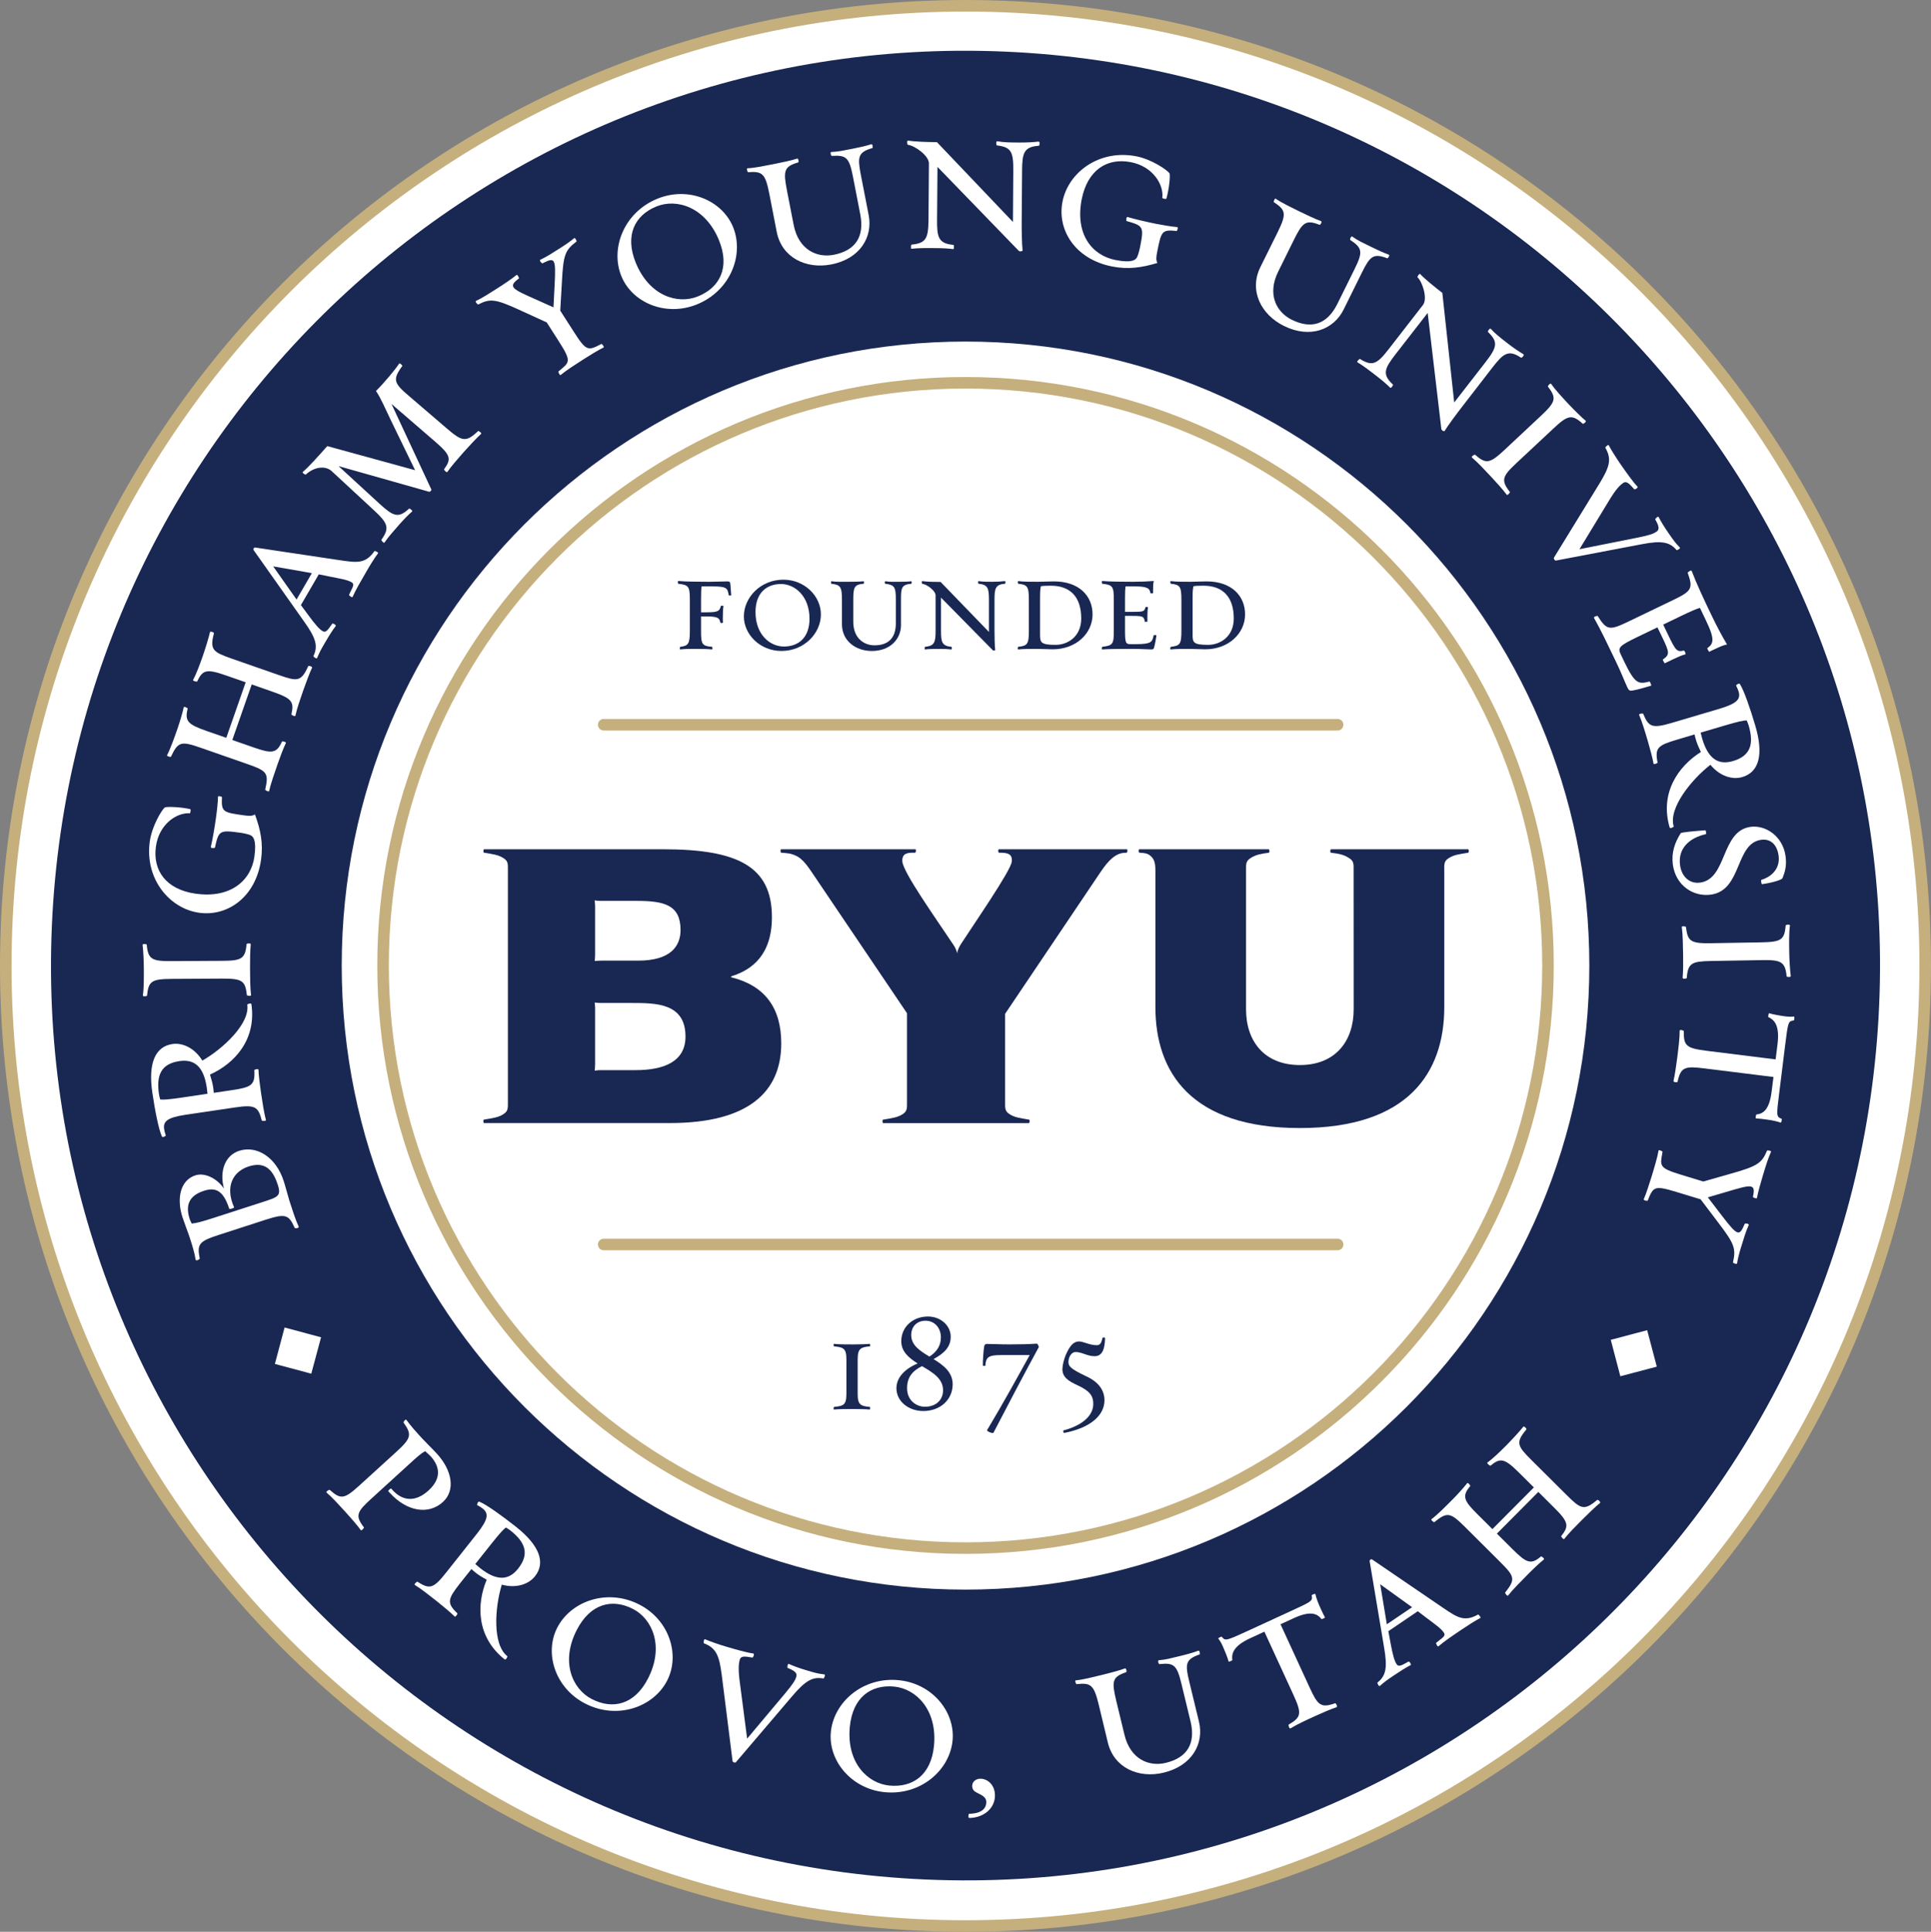 <?xml version="1.0" encoding="utf-8"?>
<!-- Generator: Adobe Illustrator 16.0.4, SVG Export Plug-In . SVG Version: 6.00 Build 0)  -->
<!DOCTYPE svg PUBLIC "-//W3C//DTD SVG 1.1//EN" "http://www.w3.org/Graphics/SVG/1.1/DTD/svg11.dtd">
<svg version="1.1" id="Layer_1" xmlns="http://www.w3.org/2000/svg" xmlns:xlink="http://www.w3.org/1999/xlink" x="0px" y="0px"
	 width="124.931px" height="124.968px" viewBox="0 0 124.931 124.968" enable-background="new 0 0 124.931 124.968"
	 xml:space="preserve">
<rect x="0" y="0" width="124.931" height="124.968" fill="#808080" stroke="none"/>
<g>
	<path fill="#FFFFFF" stroke="#C5AF7D" stroke-width="0.747" stroke-linecap="round" stroke-linejoin="round" d="M62.467,0.374
		c-34.291,0-62.094,27.809-62.094,62.11c0,34.296,27.803,62.11,62.094,62.11c34.293,0,62.09-27.814,62.09-62.11
		C124.559,28.182,96.76,0.374,62.467,0.374z"/>
	<path fill="#192753" d="M65.047,3.34C32.405,1.917,4.782,27.227,3.356,59.884c-1.422,32.651,23.889,60.283,56.529,61.701
		c32.645,1.429,60.266-23.89,61.691-56.538C123,32.395,97.694,4.767,65.047,3.34z"/>
	<path fill="#FFFFFF" d="M62.467,22.096c-22.287,0-40.359,18.069-40.359,40.369c0,22.294,18.07,40.367,40.359,40.367
		c22.293,0,40.359-18.073,40.359-40.367C102.827,40.166,84.76,22.096,62.467,22.096z"/>
	<path fill="none" stroke="#C5AF7D" stroke-width="0.747" stroke-linecap="round" stroke-linejoin="round" d="M62.467,24.762
		c-20.811,0-37.684,16.877-37.684,37.691c0,20.818,16.873,37.694,37.684,37.694c20.812,0,37.684-16.876,37.684-37.694
		C100.151,41.639,83.28,24.762,62.467,24.762z"/>
	<g>
		<path fill="#192753" d="M55.208,91.149c-0.377,0-0.979,0-1.244,0.033c-0.055,0.021-0.029-0.168,0-0.168
			c0.555-0.065,0.797-0.08,0.797-0.827v-2.259c0-0.744-0.242-0.77-0.797-0.832c-0.029,0-0.055-0.182,0-0.162
			c0.266,0.037,0.867,0.037,1.244,0.037c0.27,0,0.861-0.012,1.049-0.037c0.055-0.02,0.045,0.162,0.02,0.162
			c-0.584,0.053-0.787,0.135-0.787,0.832v2.259c0,0.7,0.203,0.772,0.787,0.827c0.025,0,0.035,0.189-0.02,0.168
			C56.069,91.157,55.477,91.149,55.208,91.149z"/>
		<path fill="#192753" d="M57.997,89.801c0-0.664,0.51-1.236,1.371-1.598c-0.574-0.366-1.057-0.769-1.057-1.44
			c0-0.94,0.762-1.598,1.729-1.598c0.805,0,1.469,0.574,1.469,1.31c0,0.629-0.377,1.048-1.111,1.444
			c0.637,0.396,1.238,0.842,1.238,1.632c0,0.969-0.779,1.729-1.902,1.729C58.805,91.28,57.997,90.673,57.997,89.801z M58.686,89.801
			c0,0.807,0.609,1.201,1.156,1.201c0.742,0,1.172-0.467,1.172-1.066c0-0.771-0.688-1.158-1.361-1.561
			C59.016,88.69,58.686,89.112,58.686,89.801z M58.954,86.369c0,0.655,0.566,1.021,1.176,1.388c0.475-0.293,0.744-0.715,0.744-1.236
			c0-0.637-0.422-1.083-0.994-1.083C59.323,85.437,58.954,85.813,58.954,86.369z"/>
		<path fill="#192753" d="M63.866,92.508c1.059-1.764,2.062-3.596,2.754-4.849h-1.838c-0.852,0-0.994,0.142-1.033,0.69
			c0,0.017-0.16,0.017-0.16-0.008c-0.018-0.215,0.053-1.123,0.09-1.258c0.027-0.097,0.062-0.144,0.172-0.144
			c0.283,0,0.867,0.03,1.441,0.03c0.779,0,1.229-0.012,1.793-0.049c0.035,0,0.145,0.189,0.117,0.236
			c-0.814,1.488-2.061,3.855-2.924,5.522C64.235,92.76,63.813,92.589,63.866,92.508z"/>
		<path fill="#192753" d="M69.584,87.463c-0.262,0-0.457,0.323-0.457,0.636c0,0.276,0.09,0.431,1.184,0.95
			c0.799,0.375,1.146,0.923,1.146,1.533c0,0.969-0.895,1.786-2.607,2.115c-0.055,0.01-0.072-0.162-0.055-0.162
			c0.951-0.24,1.938-0.805,1.938-1.72c0-0.505-0.217-0.833-1.006-1.196c-0.65-0.293-0.992-0.553-0.992-1.055
			c0-0.223,0.105-0.637,0.195-0.86c0.279-0.665,0.537-0.925,0.879-0.925c0.289,0,0.682,0.242,1.148,0.242
			c0.213,0,0.297-0.124,0.375-0.483c0-0.019,0.164-0.026,0.164,0.017c-0.018,0.88-0.27,1.178-0.682,1.178
			C70.346,87.733,70.006,87.463,69.584,87.463z"/>
	</g>
	<g>
		<path fill="#FFFFFF" d="M20.772,86.51l-0.633,2.355l-2.354-0.632l0.627-2.357L20.772,86.51z"/>
		<path fill="#FFFFFF" d="M18.729,77.693c0.188,0.578,0.4,1.244,0.59,1.643c0.059,0.131-0.24,0.139-0.252,0.098
			c-0.383-0.86-0.588-0.943-1.873-0.532l-3.051,0.988c-1.283,0.414-1.402,0.6-1.221,1.525c0.012,0.041-0.25,0.201-0.268,0.06
			c-0.062-0.431-0.219-0.915-0.41-1.512c-0.08-0.241-0.332-0.893-0.441-1.228c-0.373-1.15-0.174-2.378,0.842-2.703
			c0.568-0.184,1.363,0.155,1.842,0.854c-0.309-1.186,0.109-2.156,0.986-2.44c1.137-0.366,2.385,0.411,2.881,1.952
			C18.465,76.735,18.647,77.436,18.729,77.693z M14.834,78.202c-0.395-1.229-0.914-1.404-1.641-1.168
			c-1.002,0.324-1.197,0.968-0.918,1.83c0.043,0.137,0.074,0.143,0.125,0.289c0.332-0.032,0.646-0.119,1.389-0.357l3.094-1
			c1.094-0.354,1.332-0.4,1.088-1.156c-0.361-1.119-0.941-1.485-1.889-1.18c-0.984,0.319-1.547,1.261-0.936,2.645
			C15.161,78.144,14.852,78.243,14.834,78.202z"/>
		<path fill="#FFFFFF" d="M13.784,70.285c0.031,0.212,0.039,0.282,0.047,0.411l1.18-0.176c1.262-0.188,1.502-0.323,1.443-1.293
			c-0.006-0.041,0.283-0.112,0.268-0.021c0.008,0.325,0.1,1.047,0.166,1.496c0.092,0.617,0.197,1.305,0.316,1.747
			c0.039,0.079-0.258,0.079-0.266,0.038c-0.234-0.9-0.426-1.042-1.762-0.842l-3.172,0.47c-1.223,0.183-1.455,0.447-1.383,0.937
			c0.018,0.113,0.051,0.235,0.102,0.389c0.037,0.051-0.221,0.163-0.246,0.079c-0.205-0.429-0.449-1.668-0.619-2.819
			c-0.283-1.896,0.17-2.998,1.295-3.163c0.699-0.104,1.465,0.298,1.939,1.073c1.348-0.775,3.086-2.395,2.906-3.619
			c-0.008-0.042,0.252-0.124,0.266-0.039c0.34,2.303-1.092,3.85-2.678,4.561C13.663,69.758,13.75,70.077,13.784,70.285z
			 M10.364,71.125c0.205,0.027,0.615-0.006,1.375-0.119l1.684-0.251c-0.018-0.126-0.018-0.212-0.045-0.396
			c-0.205-1.39-0.82-1.857-1.775-1.715c-1.18,0.175-1.5,0.911-1.318,2.131C10.305,70.931,10.327,70.972,10.364,71.125z"/>
		<path fill="#FFFFFF" d="M16.176,62.586c0.002,0.639,0.008,1.321,0.064,1.773c0.031,0.113-0.268,0.047-0.268,0.018
			c-0.104-0.938-0.291-1.077-1.627-1.071l-3.205,0.018c-1.348,0.008-1.531,0.149-1.627,1.089c0,0.027-0.281,0.086-0.27-0.027
			c0.07-0.441,0.064-1.124,0.062-1.762c-0.002-0.424-0.033-1.163-0.08-1.488c-0.016-0.114,0.27-0.057,0.27-0.028
			c0.076,0.979,0.373,1.075,1.639,1.066l3.207-0.018c1.264-0.006,1.531-0.108,1.611-1.087c0-0.027,0.283-0.086,0.27,0.027
			C16.184,61.424,16.174,62.161,16.176,62.586z"/>
		<path fill="#FFFFFF" d="M16.495,52.686c0.363,0.997,0.543,1.867,0.395,2.922c-0.338,2.432-2.176,3.694-4.004,3.439
			c-1.928-0.27-3.533-2.199-3.195-4.618c0.139-0.997,0.77-2.028,0.963-2.188c0.084-0.072,0.996-0.047,1.648,0.101
			c0.07,0.011,0.006,0.274-0.021,0.271c-0.84-0.06-1.99,0.694-2.193,2.146c-0.219,1.572,0.674,2.787,2.572,3.054
			c2.291,0.32,3.588-0.876,3.799-2.396c0.152-1.096-0.09-1.303-0.236-1.38c-0.107-0.056-0.426-0.132-0.664-0.165
			c-1.352-0.188-1.41-0.153-1.652,0.958c-0.006,0.044-0.293,0.047-0.268-0.035c0.104-0.445,0.242-1.229,0.328-1.846
			c0.062-0.437,0.135-1.072,0.137-1.4c-0.016-0.088,0.26-0.021,0.256,0.021c-0.049,0.967,0.076,0.984,1.412,1.173
			C16.081,52.784,16.321,52.803,16.495,52.686z"/>
		<path fill="#FFFFFF" d="M19.112,46.3c-0.012,0.073-0.27-0.047-0.258-0.088c0.18-0.812,0.043-1.023-1.203-1.458l-1.365-0.478
			L15.03,47.87l1.369,0.478c1.18,0.413,1.498,0.403,1.844-0.377c0.014-0.042,0.305,0.03,0.252,0.1
			c-0.152,0.308-0.373,0.895-0.521,1.321c-0.201,0.578-0.465,1.327-0.559,1.774c-0.004,0.091-0.27-0.046-0.256-0.088
			c0.234-1.062,0.133-1.201-1.139-1.646l-3.029-1.057c-1.273-0.445-1.467-0.405-1.93,0.576c-0.016,0.038-0.305-0.031-0.25-0.104
			c0.211-0.393,0.475-1.143,0.676-1.719c0.148-0.429,0.326-1.028,0.398-1.364c0.002-0.091,0.273,0.036,0.258,0.075
			c-0.211,0.826,0.035,1.031,1.227,1.449l1.271,0.441l1.254-3.592l-1.273-0.443c-1.262-0.439-1.512-0.362-1.865,0.387
			c-0.014,0.041-0.303-0.03-0.266-0.093c0.211-0.392,0.422-0.964,0.625-1.54c0.154-0.441,0.4-1.23,0.467-1.55
			c0-0.091,0.281,0.007,0.258,0.075c-0.283,1.071-0.047,1.214,1.158,1.636l3.029,1.056c1.207,0.422,1.453,0.447,1.91-0.565
			c0.021-0.067,0.305,0.03,0.25,0.101c-0.146,0.295-0.432,1.069-0.586,1.512C19.403,45.29,19.208,45.853,19.112,46.3z"/>
		<path fill="#FFFFFF" d="M22.815,38.61c-0.018,0.088-0.254-0.098-0.232-0.134c0.195-0.447,0.404-0.67,0.158-0.812
			c-0.279-0.165-0.779-0.239-1.338-0.351l-0.779-0.158l-1.156,1.988l0.486,0.658c0.404,0.547,0.684,0.892,0.928,1.033
			c0.209,0.121,0.346-0.111,0.609-0.482c0.035-0.062,0.293,0.088,0.227,0.15c-0.201,0.258-0.436,0.632-0.664,1.025
			c-0.307,0.526-0.355,0.612-0.541,1.045c-0.031,0.081-0.254-0.097-0.234-0.133c0.309-0.643,0.162-1.156-0.596-2.22l-3.271-4.628
			c-0.045-0.062,0.014-0.189,0.102-0.171l5.48,0.821c1.09,0.157,1.645,0.251,2.23-0.588c0.021-0.037,0.295,0.086,0.229,0.146
			C24.243,36.075,23.92,36.594,23.69,37C23.381,37.528,22.997,38.188,22.815,38.61z M19.186,38.783l0.992-1.707l-2.504-0.437
			L19.186,38.783z"/>
		<path fill="#FFFFFF" d="M28.944,30.527c-0.037,0.083-0.24-0.138-0.213-0.17c0.484-0.672,0.432-0.91-0.576-1.786l-2.826-2.439
			l2.574,5.523c0.035,0.066-0.08,0.172-0.143,0.156l-5.857-1.658l2.666,2.449c0.85,0.772,1.195,0.967,1.898,0.299
			c0.029-0.03,0.27,0.146,0.191,0.192c-0.248,0.214-0.514,0.491-0.816,0.829c-0.402,0.458-0.707,0.799-0.965,1.174
			c-0.037,0.082-0.23-0.148-0.201-0.179c0.547-0.766,0.42-1.07-0.475-1.901l-2.74-2.537c-0.361-0.34-1.074-0.329-1.676,0.219
			c-0.029,0.031-0.27-0.124-0.191-0.171c0.42-0.364,0.912-0.917,1.58-1.669l5.682,1.559L25.28,27.17
			c-0.344-0.705-0.625-1.393-0.955-1.877c0.504-0.5,1.209-1.337,1.496-1.764c0.035-0.084,0.229,0.126,0.209,0.146
			c-0.67,0.904-0.525,1.127,0.447,1.957l2.434,2.088c0.973,0.829,1.229,0.925,2.021,0.165c0.029-0.034,0.266,0.144,0.189,0.188
			c-0.258,0.228-0.807,0.822-1.109,1.16C29.59,29.715,29.204,30.15,28.944,30.527z"/>
		<path fill="#FFFFFF" d="M36.247,20.096l0.881,1.373c0.809,1.268,0.92,1.23,1.779,0.781c0.037-0.02,0.221,0.212,0.133,0.235
			c-0.307,0.146-0.916,0.519-1.297,0.763c-0.539,0.346-1.111,0.713-1.463,1.006c-0.059,0.068-0.184-0.205-0.146-0.229
			c0.715-0.594,0.873-0.61,0.025-1.938l-0.787-1.23l-1.598-0.731c-1.699-0.784-2.035-0.84-2.834-0.429
			c-0.035,0.022-0.232-0.205-0.145-0.229c0.414-0.195,0.877-0.495,1.404-0.831c0.383-0.242,0.959-0.631,1.213-0.845
			c0.057-0.067,0.193,0.198,0.158,0.222c-0.74,0.556-0.447,0.672,1.201,1.403l1.037,0.465l0.076-1.463
			c0.092-1.777-0.004-1.767-0.785-1.385c-0.037,0.023-0.244-0.195-0.135-0.234c0.402-0.189,0.783-0.435,1.309-0.771
			c0.385-0.245,0.615-0.41,0.869-0.619c0.057-0.072,0.191,0.193,0.154,0.217c-0.738,0.559-0.848,0.863-0.939,2.559L36.247,20.096z"
			/>
		<path fill="#FFFFFF" d="M40.2,17.863c-0.734-1.801,0.176-4.132,2.332-5.008c2.025-0.824,4.197,0.116,4.898,1.84
			c0.725,1.788-0.168,4.113-2.336,4.995C43.079,20.509,40.899,19.586,40.2,17.863z M41.131,16.995
			c0.879,2.155,2.711,2.714,4.027,2.178c1.404-0.57,2.08-1.854,1.363-3.621c-0.875-2.154-2.734-2.732-4.049-2.197
			C41.067,13.924,40.411,15.219,41.131,16.995z"/>
		<path fill="#FFFFFF" d="M56.202,13.917c0.275,1.422-0.562,2.83-2.43,3.191c-1.617,0.312-3.193-0.436-3.52-2.107l-0.477-2.452
			c-0.258-1.323-0.447-1.477-1.373-1.409c-0.043,0.008-0.123-0.267-0.035-0.256c0.447-0.013,1.113-0.157,1.738-0.279
			c0.447-0.088,1.141-0.234,1.467-0.344c0.078-0.043,0.133,0.235,0.062,0.248c-0.93,0.27-0.961,0.563-0.719,1.819l0.432,2.215
			c0.318,1.63,1.518,2.147,2.592,1.94c1.408-0.273,1.996-1.17,1.721-2.604l-0.482-2.481c-0.234-1.197-0.43-1.377-1.355-1.312
			c-0.072,0-0.125-0.266-0.035-0.253c0.447-0.017,0.766-0.093,1.377-0.212c0.432-0.083,0.889-0.186,1.201-0.289
			c0.107-0.036,0.105,0.238,0.078,0.246c-0.947,0.268-0.969,0.591-0.752,1.723L56.202,13.917z"/>
		<path fill="#FFFFFF" d="M66.102,14.26c-0.004,0.525,0.006,1.489,0.057,1.943c0,0.045-0.17,0.099-0.256,0.014l-5.25-5.42
			l-0.027,3.42c-0.01,1.137,0.088,1.535,1.064,1.627c0.031,0,0.055,0.297-0.029,0.27c-0.328-0.045-0.709-0.062-1.148-0.064
			c-0.625-0.006-1.08-0.008-1.535,0.043c-0.07,0.014-0.041-0.268,0-0.268c0.938-0.094,1.082-0.404,1.094-1.61l0.027-3.648
			c0.002-0.483-0.889-1.142-1.369-1.202c-0.041,0-0.066-0.301,0.018-0.271c0.438,0.075,1.262,0.096,1.871,0.102l4.916,5.162
			l0.023-3.308c0.01-1.223-0.129-1.534-1.053-1.641c-0.068-0.015-0.068-0.3,0.018-0.271c0.426,0.075,0.779,0.078,1.404,0.083
			c0.455,0.002,0.936-0.02,1.25-0.062c0.141-0.013,0.07,0.271,0.039,0.271c-0.99,0.062-1.08,0.486-1.09,1.623L66.102,14.26z"/>
		<path fill="#FFFFFF" d="M74.883,17.01c-1.014,0.305-1.893,0.434-2.939,0.228c-2.408-0.478-3.561-2.386-3.203-4.194
			c0.377-1.908,2.393-3.406,4.789-2.93c0.99,0.195,1.98,0.883,2.129,1.088c0.07,0.086-0.01,0.996-0.195,1.641
			c-0.012,0.066-0.27-0.011-0.266-0.041c0.107-0.83-0.582-2.023-2.018-2.308c-1.561-0.312-2.82,0.511-3.195,2.392
			c-0.445,2.27,0.672,3.634,2.176,3.932c1.086,0.217,1.305-0.016,1.391-0.158c0.064-0.102,0.154-0.418,0.203-0.654
			c0.264-1.336,0.232-1.4-0.863-1.705c-0.043-0.008-0.027-0.295,0.053-0.264c0.438,0.13,1.211,0.313,1.822,0.436
			c0.434,0.084,1.061,0.195,1.389,0.215c0.09-0.01,0.006,0.263-0.033,0.254c-0.965-0.103-0.99,0.021-1.254,1.344
			C74.809,16.588,74.776,16.827,74.883,17.01z"/>
		<path fill="#FFFFFF" d="M86.932,20.021c-0.643,1.296-2.162,1.906-3.865,1.063c-1.477-0.73-2.277-2.283-1.521-3.811l1.109-2.238
			c0.596-1.209,0.537-1.444-0.238-1.956c-0.039-0.019,0.062-0.284,0.123-0.223c0.365,0.259,0.982,0.548,1.553,0.833
			c0.41,0.201,1.051,0.504,1.375,0.615c0.09,0.013-0.035,0.269-0.102,0.237c-0.9-0.354-1.105-0.138-1.67,1.008l-1,2.023
			c-0.736,1.491-0.098,2.63,0.881,3.113c1.287,0.636,2.301,0.282,2.947-1.026l1.121-2.266c0.541-1.093,0.496-1.354-0.281-1.865
			c-0.057-0.045,0.064-0.287,0.127-0.223c0.363,0.259,0.66,0.39,1.223,0.667c0.395,0.196,0.82,0.39,1.131,0.499
			c0.107,0.035-0.062,0.253-0.088,0.24c-0.914-0.357-1.129-0.116-1.641,0.914L86.932,20.021z"/>
		<path fill="#FFFFFF" d="M94.598,26.308c-0.32,0.413-0.902,1.185-1.139,1.578c-0.025,0.034-0.193-0.026-0.209-0.147l-0.883-7.496
			l-2.1,2.702c-0.693,0.9-0.861,1.274-0.141,1.939c0.023,0.018-0.137,0.271-0.186,0.195c-0.232-0.233-0.523-0.479-0.873-0.749
			c-0.492-0.382-0.855-0.662-1.244-0.894c-0.068-0.034,0.131-0.24,0.164-0.215c0.799,0.495,1.104,0.335,1.842-0.614l2.238-2.885
			c0.295-0.38-0.008-1.444-0.357-1.785c-0.033-0.027,0.127-0.282,0.176-0.207c0.305,0.328,0.947,0.843,1.43,1.217l0.768,7.088
			l2.031-2.614c0.746-0.965,0.826-1.298,0.158-1.941c-0.047-0.056,0.127-0.281,0.178-0.206c0.293,0.317,0.572,0.535,1.066,0.92
			c0.357,0.279,0.758,0.553,1.031,0.71c0.119,0.075-0.109,0.257-0.135,0.239c-0.826-0.555-1.156-0.27-1.852,0.626L94.598,26.308z"/>
		<path fill="#FFFFFF" d="M96.495,30.866c-0.438-0.468-0.902-0.965-1.254-1.26c-0.1-0.061,0.164-0.214,0.186-0.193
			c0.713,0.615,0.945,0.596,1.92-0.316l2.342-2.192c0.984-0.921,1.023-1.152,0.455-1.901c-0.018-0.021,0.15-0.258,0.217-0.166
			c0.25,0.371,0.715,0.869,1.15,1.334c0.293,0.312,0.816,0.832,1.072,1.041c0.086,0.073-0.16,0.226-0.178,0.205
			c-0.723-0.668-1.008-0.536-1.93,0.328l-2.344,2.191c-0.924,0.862-1.053,1.119-0.443,1.891c0.016,0.023-0.15,0.256-0.217,0.166
			C97.28,31.723,96.786,31.175,96.495,30.866z"/>
		<path fill="#FFFFFF" d="M100.657,36.264c-0.043,0.012-0.162-0.111-0.117-0.194l2.934-4.777c0.664-1.087,0.816-1.587,0.387-2.329
			c-0.023-0.033,0.197-0.24,0.223-0.154c0.16,0.305,0.502,0.846,0.752,1.206c0.357,0.512,0.805,1.153,1.105,1.462
			c0.072,0.056-0.162,0.219-0.213,0.166c-0.316-0.351-0.492-0.558-0.725-0.393c-0.164,0.111-0.434,0.369-0.824,1.002l-1.99,3.275
			l3.75-0.747c0.848-0.173,1.033-0.251,1.246-0.397c0.197-0.138,0.139-0.375-0.094-0.781c-0.025-0.035,0.195-0.243,0.219-0.154
			c0.152,0.292,0.381,0.669,0.641,1.043c0.365,0.523,0.422,0.605,0.729,0.926c0.072,0.055-0.186,0.201-0.211,0.165
			c-0.439-0.507-0.928-0.634-2.268-0.374L100.657,36.264z"/>
		<path fill="#FFFFFF" d="M105.301,44.5c-0.17-0.356-0.406-0.982-0.754-1.7c-0.465-0.972-1.023-2.139-1.42-2.83
			c-0.039-0.077,0.225-0.154,0.242-0.116c0.582,0.917,0.754,0.945,1.971,0.362l2.889-1.391c1.219-0.584,1.326-0.748,0.961-1.768
			c-0.018-0.039,0.234-0.207,0.258-0.124c0.279,0.747,0.807,1.882,1.275,2.853c0.33,0.69,0.676,1.344,1.012,1.907
			c-0.236,0.036-0.504,0.165-0.697,0.257c-0.104,0.049-0.391,0.173-0.449,0.216c-0.025,0.011-0.152-0.227-0.129-0.237
			c0.387-0.279,0.516-0.533-0.08-1.773l-0.398-0.832c-0.234,0.065-0.6,0.225-1.201,0.514l-1.176,0.567l0.305,0.638
			c0.518,1.075,0.58,1.14,1.039,1.043c0.025-0.01,0.154,0.229,0.086,0.246c-0.16,0.028-0.564,0.207-0.781,0.311
			c-0.117,0.057-0.459,0.223-0.549,0.266c0,0.029-0.143-0.232-0.131-0.237c0.455-0.328,0.459-0.427-0.033-1.45l-0.309-0.638
			l-1.264,0.607c-1.23,0.591-1.316,0.711-1.107,1.145l0.24,0.501c0.707,1.471,0.932,1.411,1.625,1.252
			c0.014-0.006,0.135,0.248,0.096,0.266c-0.26,0.08-0.938,0.279-1.156,0.305C105.452,44.713,105.383,44.667,105.301,44.5z"/>
		<path fill="#FFFFFF" d="M109.739,47.911c-0.061-0.205-0.08-0.271-0.104-0.4l-1.143,0.34c-1.227,0.362-1.443,0.527-1.25,1.479
			c0.014,0.042-0.268,0.152-0.264,0.062c-0.051-0.326-0.246-1.023-0.371-1.459c-0.176-0.598-0.375-1.266-0.559-1.684
			c-0.049-0.076,0.248-0.119,0.262-0.078c0.354,0.855,0.564,0.972,1.859,0.59l3.074-0.91c1.184-0.351,1.379-0.646,1.24-1.121
			c-0.033-0.109-0.086-0.227-0.156-0.369c-0.041-0.048,0.197-0.191,0.236-0.114c0.264,0.396,0.674,1.591,1.004,2.708
			c0.545,1.838,0.248,2.99-0.84,3.312c-0.682,0.203-1.492-0.09-2.068-0.793c-1.227,0.956-2.725,2.804-2.375,3.987
			c0.014,0.042-0.232,0.157-0.258,0.077c-0.66-2.231,0.545-3.966,2.018-4.891C109.932,48.415,109.797,48.114,109.739,47.911z
			 M113.006,46.602c-0.203,0-0.607,0.091-1.344,0.309l-1.633,0.482c0.037,0.124,0.045,0.209,0.098,0.387
			c0.398,1.348,1.072,1.725,2,1.451c1.143-0.34,1.355-1.114,1.008-2.297C113.088,46.783,113.067,46.748,113.006,46.602z"/>
		<path fill="#FFFFFF" d="M108.739,53.9c0.033-0.06,0.826-0.13,1.578-0.188c0.07-0.011,0.078,0.248,0.049,0.25
			c-1.057,0.233-1.82,0.912-1.67,2.011c0.107,0.757,0.629,1.217,1.303,1.122c1.756-0.244,1.328-3.336,3.252-3.605
			c0.973-0.135,2.092,0.597,2.27,1.891c0.088,0.618-0.041,1.04-0.201,1.436c-0.043,0.09-0.607,0.281-1.322,0.382
			c-0.041,0.005-0.084-0.274-0.039-0.282c0.754-0.231,1.219-0.813,1.111-1.573c-0.092-0.661-0.482-1.105-1.131-1.015
			c-1.686,0.232-1.221,3.264-3.246,3.545c-1.154,0.159-2.277-0.6-2.463-1.936C108.125,55.163,108.35,54.514,108.739,53.9z"/>
		<path fill="#FFFFFF" d="M108.893,61.758c-0.01-0.641-0.02-1.32-0.084-1.775c-0.031-0.111,0.266-0.047,0.268-0.018
			c0.113,0.934,0.303,1.074,1.635,1.051l3.207-0.055c1.348-0.023,1.531-0.167,1.613-1.105c0-0.027,0.281-0.091,0.273,0.023
			c-0.066,0.439-0.055,1.121-0.045,1.762c0.008,0.425,0.049,1.162,0.098,1.488c0.016,0.114-0.268,0.062-0.268,0.035
			c-0.088-0.98-0.389-1.076-1.652-1.053l-3.207,0.055c-1.262,0.021-1.533,0.123-1.6,1.105c0,0.028-0.281,0.09-0.27-0.023
			C108.901,62.92,108.901,62.184,108.893,61.758z"/>
		<path fill="#FFFFFF" d="M113.604,72.348c-0.041-0.004,0.006-0.257,0.033-0.254c0.477-0.041,0.848-0.367,0.984-1.494l0.117-0.93
			l-4.465-0.555c-1.254-0.154-1.533-0.102-1.74,0.873c-0.004,0.043-0.289,0.035-0.26-0.075c0.08-0.321,0.182-1.036,0.24-1.486
			c0.076-0.607,0.162-1.297,0.158-1.742c-0.014-0.116,0.275-0.021,0.268,0.021c-0.016,0.941,0.15,1.104,1.477,1.27l4.463,0.556
			l0.123-0.987c0.133-1.085-0.123-1.545-0.6-1.75c-0.006-0.057,0.02-0.269,0.061-0.248c0.219,0.07,0.752,0.166,1.049,0.202
			c0.111,0.013,0.322,0.038,0.557,0.011c0.043-0.009,0.025,0.248-0.02,0.255c-0.35,0.044-0.365,0.07-0.553,1.593l-0.379,3.056
			c-0.189,1.511-0.199,1.577,0.143,1.706c0.043,0.021-0.008,0.287-0.059,0.251c-0.219-0.083-0.582-0.157-0.934-0.202
			C114.102,72.396,113.747,72.352,113.604,72.348z"/>
		<path fill="#FFFFFF" d="M110.024,77.583l-1.562-0.475c-1.439-0.44-1.498-0.34-1.859,0.559c-0.014,0.041-0.307-0.021-0.256-0.09
			c0.141-0.316,0.359-0.989,0.494-1.424c0.186-0.611,0.385-1.263,0.461-1.715c-0.002-0.09,0.27,0.037,0.26,0.076
			c-0.16,0.917-0.27,1.035,1.236,1.491l1.398,0.427l1.689-0.48c1.801-0.506,2.092-0.686,2.436-1.514
			c0.012-0.042,0.307,0.005,0.258,0.076c-0.188,0.419-0.352,0.949-0.531,1.545c-0.133,0.435-0.32,1.106-0.375,1.43
			c0.002,0.09-0.275-0.024-0.264-0.065c0.201-0.903-0.096-0.801-1.824-0.288l-1.092,0.32l0.891,1.164
			c1.082,1.412,1.15,1.343,1.498,0.544c0.012-0.042,0.312-0.008,0.254,0.093c-0.184,0.402-0.314,0.837-0.498,1.438
			c-0.133,0.432-0.199,0.709-0.254,1.033c0.002,0.09-0.273-0.023-0.264-0.064c0.203-0.903,0.086-1.208-0.943-2.559L110.024,77.583z"
			/>
		<path fill="#FFFFFF" d="M104.213,86.673l2.355-0.623l0.623,2.359l-2.359,0.621L104.213,86.673z"/>
	</g>
	<g>
		<path fill="#FFFFFF" d="M25.12,96.469c-0.029-0.031,0.16-0.205,0.188-0.174c0.02,0.021,0.047,0.053,0.088,0.096
			c0.658,0.725,1.49,0.793,2.328,0.028c0.797-0.728,0.791-1.491,0.135-2.216c-0.07-0.076-0.254-0.233-0.355-0.329
			c-0.279,0.157-0.514,0.368-1.098,0.903l-2.373,2.164c-0.941,0.857-1.076,1.096-0.488,1.865c0.029,0.031-0.172,0.254-0.209,0.17
			c-0.189-0.268-0.664-0.816-0.971-1.152c-0.418-0.459-0.879-0.964-1.227-1.262c-0.1-0.063,0.17-0.211,0.197-0.18
			c0.705,0.625,0.932,0.615,1.926-0.295l2.371-2.158c0.984-0.897,1.025-1.129,0.479-1.898c-0.029-0.031,0.133-0.277,0.188-0.17
			c0.268,0.372,0.609,0.752,1.021,1.201c0.17,0.188,0.699,0.705,0.957,0.989c0.967,1.06,1.207,2.357,0.379,3.112
			c-0.922,0.842-2.318,0.637-3.439-0.592C25.176,96.532,25.137,96.491,25.12,96.469z"/>
		<path fill="#FFFFFF" d="M30.811,101.768c-0.164-0.135-0.223-0.178-0.312-0.266l-0.742,0.932c-0.789,1.003-0.871,1.266-0.166,1.932
			c0.033,0.025-0.131,0.278-0.18,0.203c-0.23-0.237-0.789-0.695-1.143-0.979c-0.492-0.387-1.037-0.822-1.428-1.057
			c-0.084-0.032,0.133-0.238,0.166-0.211c0.785,0.495,1.025,0.467,1.859-0.594l1.992-2.513c0.766-0.97,0.754-1.321,0.365-1.632
			c-0.088-0.068-0.197-0.137-0.34-0.211c-0.059-0.014,0.049-0.27,0.127-0.229c0.443,0.17,1.469,0.911,2.383,1.633
			c1.502,1.19,1.926,2.304,1.221,3.192c-0.441,0.556-1.273,0.786-2.148,0.543c-0.455,1.491-0.613,3.863,0.355,4.626
			c0.035,0.031-0.098,0.268-0.166,0.214c-1.824-1.444-1.838-3.557-1.166-5.158C31.26,102.068,30.979,101.901,30.811,101.768z
			 M32.731,98.814c-0.168,0.12-0.443,0.427-0.92,1.029l-1.061,1.334c0.102,0.08,0.162,0.144,0.305,0.258
			c1.102,0.874,1.871,0.794,2.469,0.036c0.74-0.936,0.473-1.693-0.496-2.459C32.905,98.915,32.864,98.9,32.731,98.814z"/>
		<path fill="#FFFFFF" d="M36.053,105.293c0.889-1.729,3.25-2.557,5.318-1.49c1.943,1.002,2.643,3.266,1.789,4.92
			c-0.883,1.715-3.23,2.55-5.309,1.476C35.92,109.204,35.2,106.946,36.053,105.293z M37.319,105.436
			c-1.066,2.068-0.295,3.824,0.967,4.475c1.35,0.697,2.764,0.373,3.635-1.32c1.066-2.068,0.297-3.854-0.965-4.506
			C39.604,103.389,38.198,103.733,37.319,105.436z"/>
		<path fill="#FFFFFF" d="M47.608,114.002c-0.025,0.037-0.199,0.017-0.213-0.078l-0.699-5.561c-0.162-1.266-0.357-1.748-1.154-2.059
			c-0.041-0.012,0-0.309,0.074-0.26c0.316,0.139,0.92,0.346,1.342,0.47c0.6,0.176,1.348,0.396,1.775,0.45
			c0.09-0.004,0.012,0.268-0.061,0.264c-0.469-0.078-0.734-0.131-0.814,0.145c-0.055,0.191-0.105,0.56-0.014,1.297l0.494,3.802
			l2.463-2.933c0.551-0.666,0.648-0.844,0.721-1.086c0.066-0.232-0.127-0.381-0.562-0.553c-0.043-0.011,0.002-0.309,0.074-0.26
			c0.303,0.135,0.715,0.288,1.152,0.414c0.611,0.182,0.707,0.209,1.148,0.264c0.092-0.002-0.02,0.276-0.061,0.264
			c-0.662-0.12-1.119,0.086-2.006,1.126L47.608,114.002z"/>
		<path fill="#FFFFFF" d="M53.754,112.047c0.184-1.935,2.066-3.581,4.385-3.356c2.176,0.208,3.668,2.049,3.49,3.903
			c-0.184,1.919-2.055,3.565-4.385,3.343C55.083,115.727,53.577,113.901,53.754,112.047z M54.981,111.708
			c-0.221,2.318,1.146,3.661,2.561,3.8c1.51,0.145,2.701-0.683,2.885-2.576c0.223-2.316-1.156-3.689-2.57-3.826
			C56.344,108.96,55.167,109.802,54.981,111.708z"/>
		<path fill="#FFFFFF" d="M62.69,117.334c0.906-0.015,1.127-0.415,1.121-0.772c-0.006-0.239-0.164-0.38-0.51-0.542
			c-0.268-0.122-0.4-0.236-0.402-0.479c-0.006-0.266,0.217-0.47,0.516-0.476c0.453-0.008,0.943,0.367,0.957,1.062
			c0.012,0.822-0.684,1.46-1.664,1.479C62.62,117.606,62.661,117.338,62.69,117.334z"/>
		<path fill="#FFFFFF" d="M77.571,111.375c0.34,1.409-0.438,2.852-2.287,3.299c-1.602,0.387-3.209-0.294-3.609-1.947l-0.584-2.43
			c-0.316-1.309-0.514-1.451-1.436-1.348c-0.045,0.011-0.137-0.259-0.047-0.248c0.443-0.039,1.104-0.209,1.723-0.359
			c0.443-0.107,1.129-0.289,1.451-0.411c0.076-0.047,0.141,0.229,0.074,0.245c-0.92,0.311-0.932,0.604-0.637,1.851l0.531,2.194
			c0.389,1.611,1.611,2.077,2.672,1.818c1.393-0.334,1.945-1.255,1.604-2.679l-0.594-2.455c-0.287-1.187-0.486-1.356-1.41-1.253
			c-0.074,0.006-0.139-0.257-0.047-0.251c0.443-0.034,0.756-0.124,1.363-0.271c0.426-0.101,0.881-0.227,1.188-0.345
			c0.105-0.041,0.113,0.232,0.088,0.242c-0.932,0.312-0.943,0.638-0.672,1.753L77.571,111.375z"/>
		<path fill="#FFFFFF" d="M85.719,104.629c0.02,0.037-0.217,0.131-0.229,0.106c-0.287-0.386-0.76-0.528-1.789-0.055l-0.854,0.394
			l1.881,4.088c0.527,1.146,0.719,1.354,1.656,1.02c0.039-0.02,0.184,0.229,0.074,0.264c-0.314,0.096-0.979,0.385-1.393,0.576
			c-0.553,0.252-1.186,0.545-1.559,0.78c-0.094,0.075-0.168-0.223-0.129-0.239c0.812-0.48,0.861-0.705,0.305-1.922l-1.879-4.088
			l-0.902,0.417c-0.994,0.455-1.25,0.917-1.17,1.426c-0.047,0.04-0.24,0.13-0.244,0.083c-0.055-0.225-0.258-0.727-0.381-0.998
			c-0.051-0.103-0.137-0.297-0.283-0.48c-0.029-0.03,0.195-0.15,0.225-0.118c0.221,0.273,0.252,0.277,1.646-0.364l2.795-1.287
			c1.383-0.635,1.447-0.662,1.375-1.023c-0.006-0.043,0.246-0.145,0.242-0.079c0.045,0.229,0.174,0.574,0.324,0.897
			C85.502,104.182,85.649,104.505,85.719,104.629z"/>
		<path fill="#FFFFFF" d="M93.067,106.499c-0.053,0.068-0.186-0.203-0.15-0.225c0.371-0.32,0.654-0.427,0.494-0.662
			c-0.18-0.271-0.596-0.557-1.051-0.9l-0.633-0.48l-1.904,1.291l0.15,0.804c0.125,0.67,0.23,1.099,0.387,1.334
			c0.135,0.202,0.359,0.049,0.76-0.17c0.057-0.041,0.225,0.204,0.137,0.229c-0.291,0.15-0.664,0.383-1.041,0.639
			c-0.504,0.34-0.586,0.398-0.945,0.705c-0.061,0.061-0.186-0.198-0.148-0.223c0.555-0.443,0.646-0.969,0.426-2.258l-0.936-5.589
			c-0.016-0.075,0.092-0.167,0.164-0.11l4.58,3.123c0.914,0.617,1.371,0.94,2.266,0.439c0.035-0.026,0.227,0.203,0.141,0.23
			c-0.307,0.154-0.818,0.484-1.209,0.748C94.047,105.766,93.411,106.195,93.067,106.499z M89.725,105.075l1.633-1.104l-2.061-1.483
			L89.725,105.075z"/>
		<path fill="#FFFFFF" d="M101.2,99.559c-0.039,0.06-0.219-0.159-0.191-0.191c0.512-0.652,0.482-0.903-0.457-1.835l-1.025-1.021
			l-2.682,2.698l1.027,1.021c0.887,0.881,1.178,1.01,1.828,0.454c0.029-0.028,0.264,0.161,0.18,0.202
			c-0.268,0.211-0.721,0.644-1.039,0.967c-0.43,0.435-0.99,0.998-1.27,1.358c-0.041,0.081-0.223-0.161-0.191-0.19
			c0.668-0.855,0.639-1.023-0.32-1.975l-2.273-2.264c-0.955-0.948-1.146-0.996-1.99-0.316c-0.027,0.032-0.26-0.156-0.178-0.197
			c0.359-0.264,0.922-0.827,1.35-1.262c0.324-0.32,0.74-0.785,0.949-1.057c0.041-0.08,0.234,0.153,0.203,0.182
			c-0.551,0.652-0.42,0.946,0.477,1.833l0.957,0.952l2.682-2.697l-0.957-0.951c-0.947-0.94-1.209-0.98-1.846-0.456
			c-0.035,0.03-0.264-0.159-0.205-0.2c0.361-0.262,0.801-0.685,1.232-1.119c0.328-0.331,0.889-0.936,1.09-1.197
			c0.039-0.078,0.25,0.129,0.199,0.178c-0.719,0.85-0.568,1.078,0.338,1.981l2.275,2.261c0.906,0.899,1.117,1.03,1.969,0.314
			c0.051-0.051,0.26,0.16,0.182,0.199c-0.26,0.202-0.85,0.775-1.18,1.109C101.903,98.773,101.479,99.198,101.2,99.559z"/>
	</g>
	
		<line fill="none" stroke="#C5AF7D" stroke-width="0.747" stroke-linecap="round" stroke-linejoin="round" x1="39.059" y1="80.506" x2="86.54" y2="80.506"/>
	
		<line fill="none" stroke="#C5AF7D" stroke-width="0.747" stroke-linecap="round" stroke-linejoin="round" x1="39.059" y1="46.883" x2="86.54" y2="46.883"/>
	<g>
		<path fill="#192753" d="M46.055,37.933h-0.662c-0.027,0.153-0.037,0.403-0.037,0.824v0.853h0.395c0.736,0,0.809-0.099,0.889-0.414
			c0.008-0.018,0.178-0.018,0.17,0.02c-0.035,0.115-0.043,0.42-0.043,0.609c0,0.091-0.01,0.367,0.008,0.432
			c0.018,0.051-0.164,0.068-0.17,0.016c-0.055-0.267-0.129-0.395-0.854-0.395h-0.395v0.941c0,0.851,0.062,0.97,0.699,1.023
			c0.047,0,0.066,0.18-0.01,0.17c-0.205-0.027-0.697-0.035-0.984-0.035c-0.385,0-0.762,0-1.049,0.035c-0.053,0.02-0.025-0.17,0-0.17
			c0.521-0.064,0.619-0.188,0.619-1.023v-2.025c0-0.85-0.072-0.959-0.754-1.031c-0.018,0-0.045-0.188,0.01-0.178
			c0.502,0.044,1.318,0.051,2,0.051c0.482,0,0.922-0.025,1.172-0.025c0.117,0,0.172,0.019,0.189,0.145
			c0.025,0.15,0.037,0.564,0.062,0.742c0,0.027-0.152,0.038-0.16,0.01C47.059,38.067,47.077,37.933,46.055,37.933z"/>
		<path fill="#192753" d="M48.127,39.877c0-1.229,1.082-2.377,2.555-2.377c1.379,0,2.428,1.068,2.428,2.244
			c0,1.22-1.074,2.367-2.555,2.367C49.186,42.112,48.127,41.052,48.127,39.877z M48.879,39.592c0,1.471,0.943,2.232,1.838,2.232
			c0.957,0,1.656-0.592,1.656-1.794c0-1.47-0.949-2.25-1.844-2.25C49.569,37.781,48.879,38.382,48.879,39.592z"/>
		<path fill="#192753" d="M58.293,40.424c0,0.917-0.693,1.688-1.891,1.688c-1.043,0-1.93-0.657-1.93-1.731v-1.576
			c0-0.853-0.1-0.97-0.682-1.042c-0.027,0-0.045-0.178,0.01-0.16c0.277,0.044,0.707,0.033,1.109,0.033
			c0.287,0,0.736-0.007,0.951-0.033c0.055-0.018,0.055,0.16,0.008,0.16c-0.607,0.055-0.662,0.232-0.662,1.042v1.424
			c0,1.049,0.682,1.517,1.373,1.517c0.902,0,1.379-0.486,1.379-1.409v-1.597c0-0.77-0.098-0.904-0.682-0.977
			c-0.045-0.008-0.045-0.178,0.01-0.16c0.279,0.044,0.482,0.033,0.879,0.033c0.277,0,0.572-0.007,0.779-0.033
			c0.07-0.01,0.035,0.16,0.02,0.16c-0.621,0.055-0.672,0.252-0.672,0.977V40.424z"/>
		<path fill="#192753" d="M64.342,40.819c0,0.334,0.008,0.94,0.045,1.228c0,0.028-0.109,0.065-0.16,0.011l-3.346-3.398v2.16
			c0,0.719,0.064,0.97,0.682,1.023c0.02,0,0.037,0.189-0.02,0.17c-0.205-0.027-0.445-0.035-0.725-0.035
			c-0.393,0-0.682,0-0.969,0.035c-0.043,0.01-0.025-0.17,0-0.17c0.592-0.064,0.682-0.261,0.682-1.023v-2.302
			c0-0.308-0.564-0.719-0.867-0.755c-0.027,0-0.047-0.188,0.008-0.17c0.277,0.043,0.799,0.054,1.184,0.054l3.127,3.235v-2.088
			c0-0.772-0.088-0.97-0.67-1.031c-0.047-0.008-0.047-0.188,0.006-0.17c0.27,0.043,0.494,0.043,0.889,0.043
			c0.285,0,0.59-0.018,0.789-0.043c0.09-0.008,0.047,0.17,0.025,0.17c-0.625,0.044-0.68,0.314-0.68,1.031V40.819L64.342,40.819z"/>
		<path fill="#192753" d="M67.102,41.977c-0.393,0-0.934,0-1.209,0.035c-0.09,0.01-0.037-0.17-0.01-0.17
			c0.59-0.064,0.682-0.18,0.682-1.023v-2.025c0-0.85-0.092-0.97-0.682-1.031c-0.027,0-0.07-0.188,0.018-0.17
			c0.268,0.043,0.859,0.043,1.264,0.043c0.162,0,0.787-0.025,1.029-0.025c1.613,0,2.492,0.934,2.492,2.135
			c0,1.227-1.064,2.258-2.578,2.258C67.872,42.002,67.264,41.977,67.102,41.977z M67.344,37.922
			c-0.047,0.217-0.055,0.359-0.055,0.871v2.27c0,0.492,0.045,0.653,1.006,0.653c0.799,0,1.658-0.548,1.658-1.704
			c0-1.407-0.719-2.123-1.965-2.123C67.542,37.889,67.454,37.905,67.344,37.922z"/>
		<path fill="#192753" d="M74.489,42.012c-0.254,0-0.672-0.035-1.174-0.035c-0.68,0-1.498,0-2.002,0.035c-0.051,0-0.023-0.17,0-0.17
			c0.684-0.083,0.748-0.173,0.748-1.023v-2.025c0-0.85-0.064-0.959-0.748-1.031c-0.023,0-0.051-0.188,0-0.178
			c0.504,0.044,1.295,0.051,1.975,0.051c0.482,0,0.947-0.018,1.363-0.051c-0.047,0.143-0.047,0.33-0.047,0.465
			c0,0.072-0.01,0.27,0,0.315c0,0.018-0.172,0.026-0.172,0.007c-0.053-0.295-0.16-0.438-1.029-0.438h-0.58
			c-0.029,0.153-0.037,0.403-0.037,0.824v0.824h0.447c0.752,0,0.807-0.019,0.879-0.305c0-0.019,0.172-0.026,0.162,0.021
			c-0.027,0.098-0.039,0.375-0.039,0.527c0,0.08,0,0.322,0,0.386c0.021,0.01-0.168,0.018-0.168,0.01
			c-0.061-0.349-0.115-0.378-0.834-0.378h-0.447v0.889c0,0.861,0.045,0.938,0.35,0.938h0.348c1.031,0,1.059-0.142,1.158-0.582
			c0-0.007,0.178-0.007,0.178,0.019c-0.025,0.171-0.098,0.61-0.145,0.744C74.651,41.985,74.604,42.012,74.489,42.012z"/>
		<path fill="#192753" d="M76.971,41.977c-0.396,0-0.932,0-1.209,0.035c-0.09,0.01-0.035-0.17-0.01-0.17
			c0.592-0.064,0.682-0.18,0.682-1.023v-2.025c0-0.85-0.09-0.97-0.682-1.031c-0.025,0-0.072-0.188,0.016-0.17
			c0.271,0.043,0.859,0.043,1.266,0.043c0.158,0,0.787-0.025,1.031-0.025c1.611,0,2.488,0.934,2.488,2.135
			c0,1.227-1.064,2.258-2.58,2.258C77.743,42.002,77.131,41.977,76.971,41.977z M77.213,37.922
			c-0.047,0.217-0.055,0.359-0.055,0.871v2.27c0,0.492,0.045,0.653,1.002,0.653c0.799,0,1.662-0.548,1.662-1.704
			c0-1.407-0.717-2.123-1.963-2.123C77.409,37.889,77.321,37.905,77.213,37.922z"/>
	</g>
	<path fill="#192753" d="M38.502,61.755c0-0.167,0-2.214,0-3.089c0-0.236-0.033-0.42-0.033-0.42s0.213,0.033,0.422,0.033
		s2.328,0,2.328,0c1.771,0,2.811,0.274,2.811,1.885c0,1.045-0.646,1.979-2.738,1.979c0,0-2.188,0-2.4,0
		c-0.209,0-0.416,0.025-0.416,0.025S38.502,61.966,38.502,61.755z M38.502,68.84c0-0.049,0-2.582,0-3.57
		c0-0.24-0.029-0.418-0.029-0.418s0.209,0.03,0.418,0.03s1.971,0,1.971,0c1.568,0,3.488,0,3.488,2.173
		c0,1.606-1.373,2.172-3.227,2.172c0,0-2.176,0-2.232,0c-0.209,0-0.414,0.031-0.414,0.031S38.502,69.044,38.502,68.84z M32.86,56.36
		v14.866c0,0.48,0.025,0.653-0.314,0.865c-0.334,0.206-0.676,0.24-1.229,0.336c0,0-0.004,0-0.01,0
		c-0.055,0.016-0.043,0.223,0.01,0.223c0.039,0,12.025,0,12.025,0c5.072,0,7.203-2.013,7.203-5.153c0-2.319-1.08-3.738-3.223-4.273
		c-0.033-0.011-0.035-0.057,0-0.069c1.365-0.425,2.619-1.411,2.619-3.828c0-3.278-2.213-4.388-7.045-4.388H31.323
		c-0.055,0-0.068,0.207-0.01,0.223h0.006c0.555,0.093,0.895,0.129,1.232,0.336C32.891,55.709,32.86,55.879,32.86,56.36z"/>
	<path fill="#192753" d="M93.44,56.362c0-0.482-0.029-0.652,0.314-0.865c0.334-0.207,0.678-0.24,1.229-0.334l0.01-0.002
		c0.053-0.016,0.045-0.223-0.01-0.223h-8.867c-0.057,0-0.068,0.207-0.016,0.223c0.008,0,0.014,0.002,0.014,0.002
		c0.561,0.07,0.818,0.127,1.15,0.334c0.346,0.213,0.312,0.383,0.312,0.865l0.004,8.934c0,2.039-1.168,3.602-3.482,3.602
		c-2.316,0-3.482-1.562-3.482-3.602v-8.934c0-0.479-0.027-0.652,0.312-0.865c0.334-0.207,0.613-0.258,1.156-0.334l0.01-0.002
		c0.053-0.016,0.045-0.223-0.014-0.223h-8.369c-0.059,0-0.051,0.21,0.002,0.223c0.006,0,0.01,0,0.01,0
		c0.309,0.018,0.518,0.036,0.705,0.199c0.281,0.235,0.324,0.52,0.324,1.002v8.781c0,4.232,2.316,7.83,9.346,7.83
		c7.027,0,9.344-3.598,9.344-7.83v-8.781H93.44z"/>
	<path fill="#192753" d="M66.567,72.65c0.059,0,0.066-0.207,0.012-0.223h-0.012c-0.547-0.096-0.891-0.13-1.227-0.336
		c-0.34-0.212-0.312-0.383-0.312-0.865v-5.642l6.133-9.109c0.336-0.498,0.549-0.758,0.828-0.991c0.045-0.038,0.16-0.113,0.229-0.158
		c0.25-0.126,0.35-0.154,0.662-0.165c0,0,0.004,0,0.01-0.002c0.057-0.008,0.076-0.221,0.012-0.221h-8.273
		c-0.068,0-0.055,0.217,0.002,0.223l0.014,0.002c0.4,0,0.893,0.003,0.812,0.579c-0.045,0.561-2.43,4.008-3.277,5.316
		c-0.121,0.188-0.217,0.382-0.258,0.616c-0.031-0.229-0.176-0.467-0.277-0.612c-1.18-1.765-3.203-4.622-3.262-5.32
		c-0.051-0.6,0.412-0.581,0.812-0.581c0,0,0.008,0,0.01,0c0.059-0.006,0.082-0.223,0.014-0.223l-8.686,0.003
		c-0.051,0-0.045,0.199,0.006,0.22c0.004,0,0.01,0,0.01,0c0.369,0.039,0.574,0.013,1.008,0.225c0.051,0.026,0.174,0.105,0.223,0.145
		c0.273,0.232,0.441,0.447,0.777,0.945l6.125,9.07v5.684c0,0.479,0.029,0.652-0.312,0.865c-0.336,0.203-0.676,0.24-1.227,0.333
		l-0.012,0.003c-0.053,0.015-0.047,0.223,0.012,0.223h9.426V72.65z"/>
</g>
<rect id="_x3C_Slice_x3E__47_" x="-0.271" y="-0.245" fill="none" width="126" height="126"/>
</svg>
